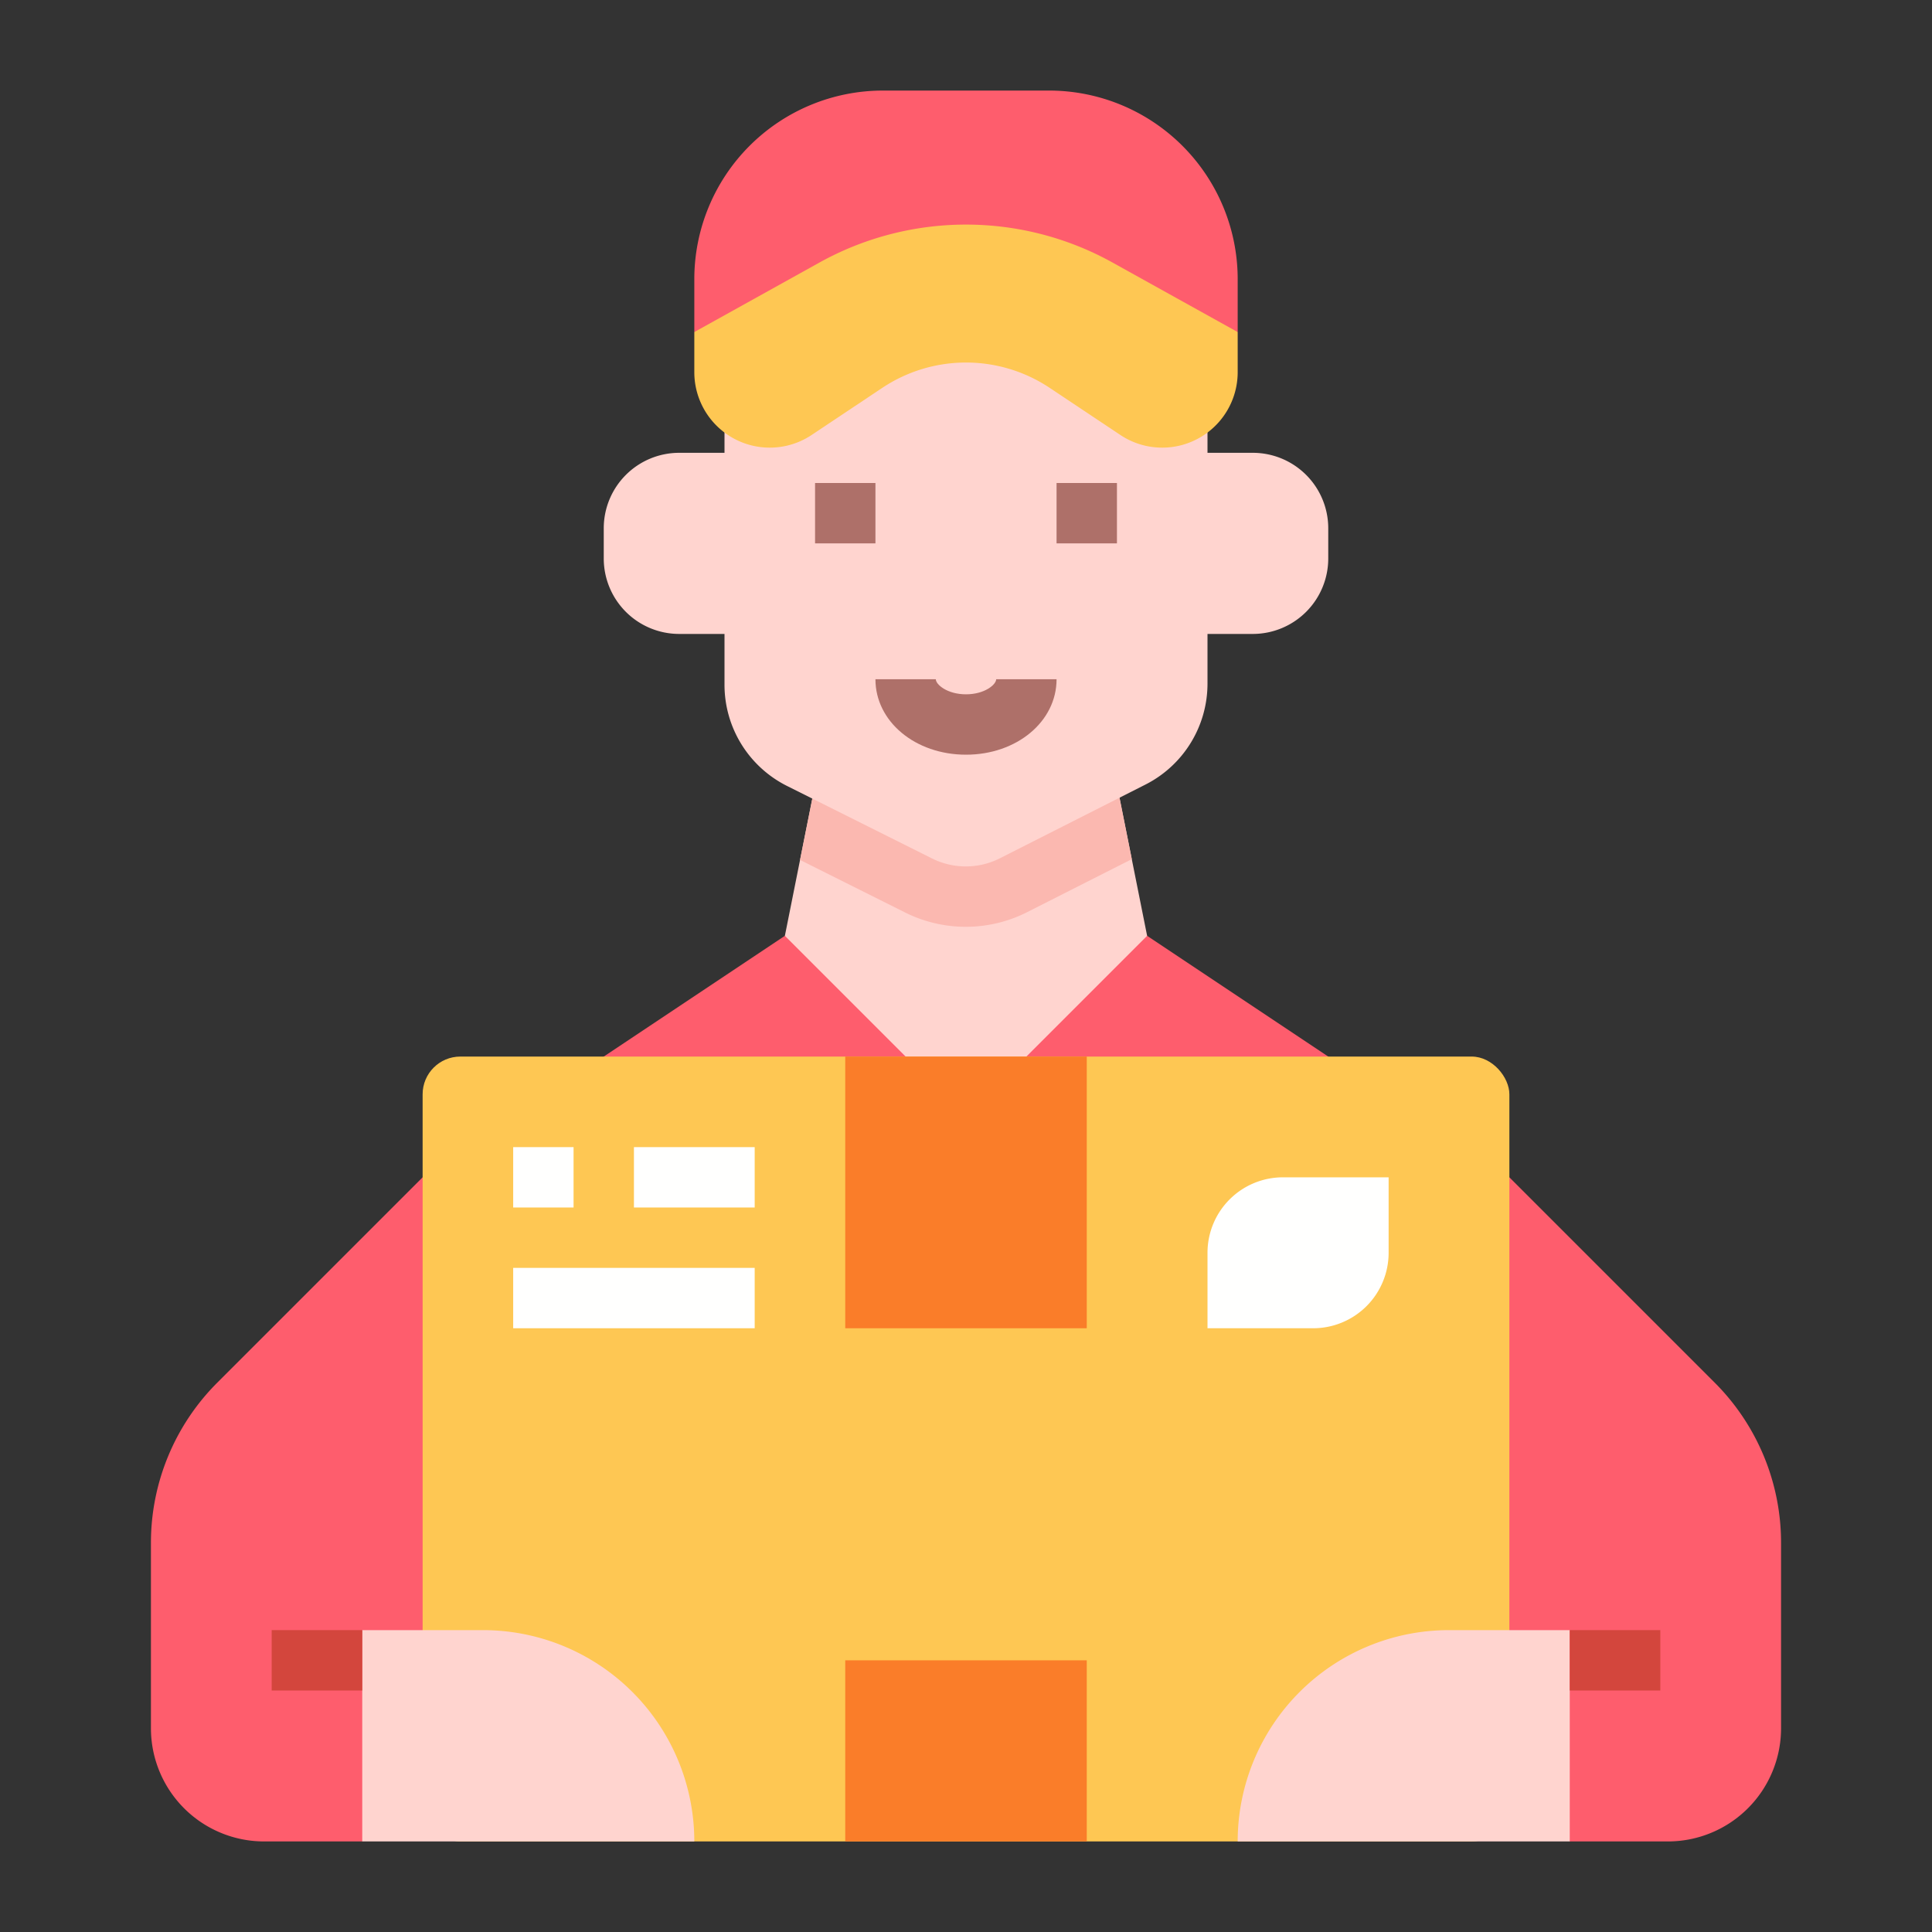 <?xml version="1.0" encoding="UTF-8"?> <svg xmlns="http://www.w3.org/2000/svg" xmlns:xlink="http://www.w3.org/1999/xlink" xmlns:svgjs="http://svgjs.com/svgjs" width="512" height="512" x="0" y="0" viewBox="0 0 512 512" style="enable-background:new 0 0 512 512" xml:space="preserve" class=""><rect x="0" y="0" width="512" height="512" fill="#333333" stroke="none"/> <g> <g xmlns="http://www.w3.org/2000/svg" id="Flat"> <g> <path d="m454.426 366.426-54.426-54.426-96-64h-96l-96 64-54.426 54.426a60 60 0 0 0 -17.574 42.427v49.147a30 30 0 0 0 30 30h26l8-8h304l8 8h26a30 30 0 0 0 30-30v-49.147a60 60 0 0 0 -17.574-42.427z" fill="#fe5d6d" data-original="#fa5d3f" style="" class=""></path> <path d="m304 248-48 48-48-48 8-40h80z" fill="#ffd4cf" data-original="#ffd4cf" style="" class=""></path> <path d="m299.937 227.685-3.937-19.685h-80l-3.98 19.9 27.824 13.911a36 36 0 0 0 32.363-.082z" fill="#fbb8b0" data-original="#fbb8b0" style="" class=""></path> <path d="m332 120h-12v-32h-128v32h-12a20 20 0 0 0 -20 20v8a20 20 0 0 0 20 20h12v13.459a30 30 0 0 0 16.583 26.833l38.417 19.208a20 20 0 0 0 17.979-.045l38.575-19.534a30 30 0 0 0 16.446-26.765v-13.156h12a20 20 0 0 0 20-20v-8a20 20 0 0 0 -20-20z" fill="#ffd4cf" data-original="#ffd4cf" style="" class=""></path> <g fill="#ae7069"> <path d="m216 128h16v16h-16z" fill="#ae7069" data-original="#ae7069" style="" class=""></path> <path d="m280 128h16v16h-16z" fill="#ae7069" data-original="#ae7069" style="" class=""></path> </g> <path d="m256 200c-13.458 0-24-8.785-24-20h16c0 1.41 3.037 4 8 4s8-2.59 8-4h16c0 11.215-10.542 20-24 20z" fill="#ae7069" data-original="#ae7069" style="" class=""></path> <path d="m234 24h44a50 50 0 0 1 50 50v14a0 0 0 0 1 0 0h-144a0 0 0 0 1 0 0v-14a50 50 0 0 1 50-50z" fill="#fe5d6d" data-original="#fa5d3f" style="" class=""></path> <path d="m296.906 115.271-18.718-12.479a40 40 0 0 0 -44.376 0l-18.718 12.479a20 20 0 0 1 -31.094-16.641v-10.63l33.149-18.416a80 80 0 0 1 77.7 0l33.151 18.416v10.63a20 20 0 0 1 -31.094 16.641z" fill="#fec753" data-original="#fac850" style="" class=""></path> <rect fill="#fec753" height="208" rx="10" width="288" x="112" y="280" data-original="#fac850" style="" class=""></rect> <path d="m128 432h-32v56h88a56 56 0 0 0 -56-56z" fill="#ffd4cf" data-original="#ffd4cf" style="" class=""></path> <path d="m224 280h64v72h-64z" fill="#fa7d29" data-original="#fa7d29" style="" class=""></path> <path d="m224 440h64v48h-64z" fill="#fa7d29" data-original="#fa7d29" style="" class=""></path> <path d="m384 432h32v56h-88a56 56 0 0 1 56-56z" fill="#ffd4cf" data-original="#ffd4cf" style="" class=""></path> <g fill="#fffffe"> <path d="m136 304h16v16h-16z" fill="#fffffe" data-original="#fffffe" style=""></path> <path d="m168 304h32v16h-32z" fill="#fffffe" data-original="#fffffe" style=""></path> <path d="m136 336h64v16h-64z" fill="#fffffe" data-original="#fffffe" style=""></path> <path d="m340 312h28a0 0 0 0 1 0 0v20a20 20 0 0 1 -20 20h-28a0 0 0 0 1 0 0v-20a20 20 0 0 1 20-20z" fill="#fffffe" data-original="#fffffe" style=""></path> </g> <path d="m416 432h24v16h-24z" fill="#d3463d" data-original="#d3463d" style="" class=""></path> <path d="m72 432h24v16h-24z" fill="#d3463d" data-original="#d3463d" style="" class=""></path> </g> </g> </g> </svg> 